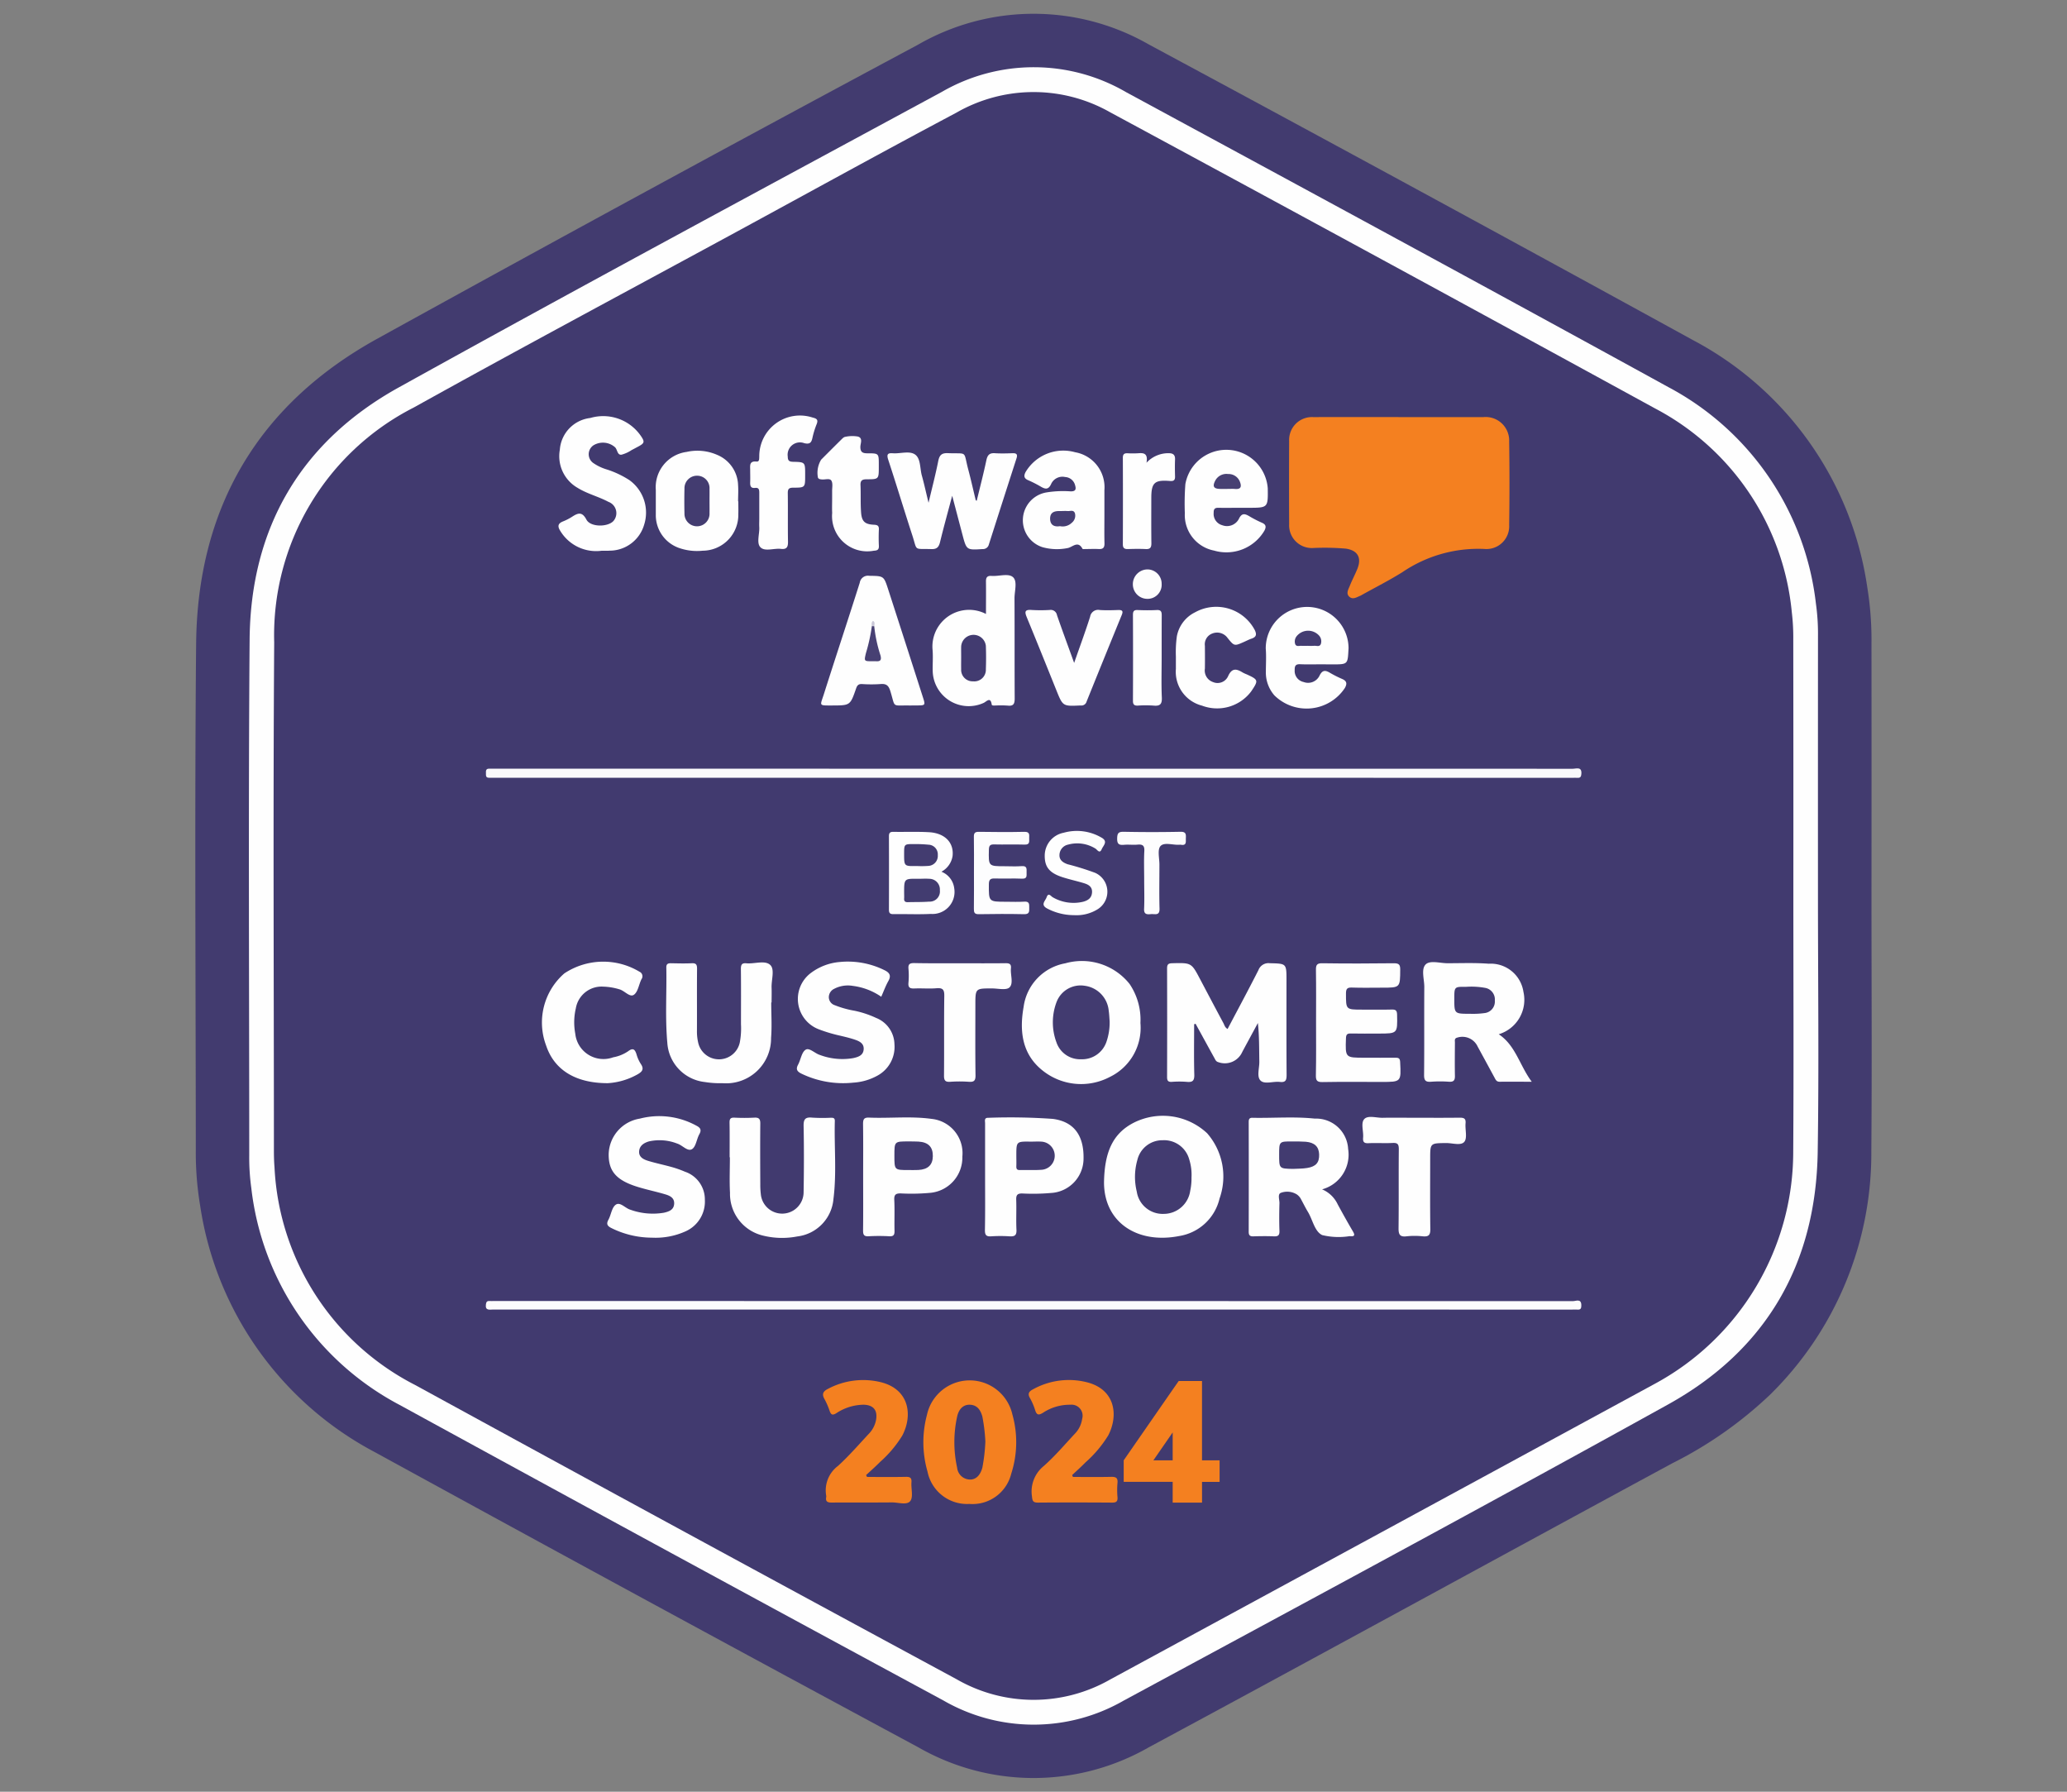 <svg id="best_support_2024" xmlns="http://www.w3.org/2000/svg" width="150" height="130" viewBox="0 0 150 130">
  <rect x="0" y="0" width="150" height="130" fill="#808080" stroke="none"/>
  <rect id="Rectangle_1478" data-name="Rectangle 1478" width="150" height="130" fill="none"/>
  <g id="Group_8316" data-name="Group 8316">
    <path id="Path_8912" data-name="Path 8912" d="M135.811,65.018c0,6.167.04,12.335-.011,18.5a24.549,24.549,0,0,1-7.351,17.678,29.337,29.337,0,0,1-7.094,4.974c-12.665,6.853-25.293,13.775-37.975,20.6a16.818,16.818,0,0,1-16.752,0q-19.746-10.627-39.41-21.4a24.277,24.277,0,0,1-12.694-17.9,23.244,23.244,0,0,1-.314-4.051c-.007-12.232-.09-24.464.023-36.694.091-9.868,4.492-17.377,13.157-22.155Q46.936,13.781,66.615,3.245a16.815,16.815,0,0,1,16.752-.02q19.794,10.645,39.5,21.457A24.219,24.219,0,0,1,135.5,42.568a23.787,23.787,0,0,1,.311,4.1Q135.82,55.845,135.811,65.018Z" fill="#423b6f"/>
    <path id="Path_8913" data-name="Path 8913" d="M131.928,65.025c0,6.185.077,12.371-.019,18.554-.126,8.141-3.749,14.385-10.859,18.323-13.107,7.26-26.305,14.356-39.489,21.477a13.11,13.11,0,0,1-13.1,0q-19.777-10.679-39.5-21.464A20.4,20.4,0,0,1,18.237,86.2a16.163,16.163,0,0,1-.15-2.363c0-12.473-.07-24.946.028-37.418.063-8.12,3.719-14.367,10.807-18.3,13.087-7.26,26.276-14.339,39.44-21.46a13.327,13.327,0,0,1,13.384.042c13.115,7.1,26.237,14.2,39.309,21.378A20.408,20.408,0,0,1,131.78,43.8a15.767,15.767,0,0,1,.15,2.311Q131.925,55.567,131.928,65.025Z" fill="#fefefe"/>
    <path id="Path_8914" data-name="Path 8914" d="M130.142,65.027c0,6.2.031,12.4-.01,18.605a19.136,19.136,0,0,1-10.057,16.778q-19.749,10.728-39.505,21.444a11.2,11.2,0,0,1-11.146-.013q-19.685-10.63-39.316-21.361A18.77,18.77,0,0,1,19.92,84.685c-.034-.41-.043-.823-.043-1.234,0-12.283-.065-24.567.021-36.849A18.536,18.536,0,0,1,30.02,29.571c7.806-4.339,15.687-8.545,23.535-12.808,5.288-2.872,10.557-5.78,15.87-8.6A11.252,11.252,0,0,1,80.569,8.15q19.8,10.686,39.541,21.486a18.7,18.7,0,0,1,9.919,14.781,15.409,15.409,0,0,1,.107,1.953Q130.149,55.7,130.142,65.027Z" fill="#413a6f"/>
    <path id="Path_8915" data-name="Path 8915" d="M101.534,30.262q3.064,0,6.128,0a1.707,1.707,0,0,1,1.857,1.766q.044,3.037,0,6.076a1.65,1.65,0,0,1-1.785,1.727,9.792,9.792,0,0,0-5.977,1.692c-.945.588-1.942,1.093-2.916,1.635a.792.792,0,0,1-.089.052c-.266.1-.554.32-.818.1-.284-.235-.084-.547.02-.807.165-.413.377-.808.545-1.22.331-.812.033-1.349-.829-1.476a18.168,18.168,0,0,0-2.364-.047,1.647,1.647,0,0,1-1.753-1.731q-.015-3.012,0-6.024A1.657,1.657,0,0,1,95.3,30.263C97.38,30.258,99.457,30.262,101.534,30.262Z" fill="#f48020"/>
    <path id="Path_8916" data-name="Path 8916" d="M74.954,56.43H35.94l-.464,0c-.237,0-.209-.18-.212-.331s-.015-.325.217-.327l.412,0q39.117,0,78.235.006c.26,0,.678-.182.629.381-.016.186-.069.29-.273.277-.137-.009-.275,0-.412,0Z" fill="#f9f9fb"/>
    <path id="Path_8917" data-name="Path 8917" d="M86.657,74.317c0,1.219-.022,2.439.012,3.657.012.447-.132.563-.548.521a6.872,6.872,0,0,0-1.081,0c-.277.016-.347-.088-.346-.353q.012-3.941,0-7.882c0-.3.1-.366.382-.372,1.383-.033,1.382-.04,2.013,1.155.56,1.061,1.119,2.122,1.687,3.179.078.144.11.327.309.435.751-1.426,1.513-2.839,2.238-4.27a.777.777,0,0,1,.824-.5c1.212.03,1.212.01,1.212,1.24,0,2.284-.008,4.568.008,6.852,0,.377-.054.573-.492.521-.473-.056-1.09.19-1.392-.092s-.086-.909-.095-1.383c-.017-.92,0-1.841-.105-2.8-.376.7-.754,1.391-1.128,2.089a1.384,1.384,0,0,1-1.742.752c-.186-.048-.224-.2-.3-.326-.453-.819-.9-1.64-1.352-2.461Z" fill="#fefefe"/>
    <path id="Path_8918" data-name="Path 8918" d="M74.956,95.015q-19.582,0-39.164,0c-.255,0-.592.1-.53-.371.021-.162.067-.259.248-.248.12.007.24,0,.361,0q39.138,0,78.277.009c.217,0,.6-.206.607.293,0,.2-.025.341-.273.321-.136-.011-.275,0-.412,0Z" fill="#fcfcfd"/>
    <path id="Path_8919" data-name="Path 8919" d="M95.943,86.294a2.19,2.19,0,0,1,1.134,1.092c.36.663.727,1.322,1.11,1.972.169.287.082.361-.209.334-.017,0-.034,0-.052,0a5.048,5.048,0,0,1-1.98-.081c-.549-.267-.683-1.1-1.026-1.671-.177-.293-.329-.6-.491-.9a.956.956,0,0,0-.331-.385,1.328,1.328,0,0,0-1.144-.109c-.256.093-.1.49-.106.748-.018.67-.024,1.341,0,2.01.013.328-.1.413-.409.4-.5-.023-1-.015-1.494,0-.246.006-.329-.087-.328-.331q.009-3.969,0-7.937c0-.185.011-.339.267-.334,1.511.032,3.027-.1,4.531.06a2.326,2.326,0,0,1,2.418,2.206A2.606,2.606,0,0,1,95.943,86.294Z" fill="#fefefe"/>
    <path id="Path_8920" data-name="Path 8920" d="M111.157,78.487c-.869,0-1.6-.007-2.334,0-.224,0-.285-.144-.367-.3q-.611-1.129-1.226-2.256a1.218,1.218,0,0,0-1.466-.65c-.236.055-.182.215-.182.354-.005.806-.016,1.613,0,2.419.008.335-.094.455-.437.432a8.728,8.728,0,0,0-1.286,0c-.4.031-.519-.085-.515-.5.023-2.127,0-4.255.016-6.382,0-.559-.244-1.287.1-1.63.321-.317,1.045-.084,1.591-.086.994,0,1.993-.04,2.983.035a2.4,2.4,0,0,1,2.52,2.04,2.61,2.61,0,0,1-1.792,3.078C109.989,75.853,110.27,77.291,111.157,78.487Z" fill="#fefefe"/>
    <path id="Path_8921" data-name="Path 8921" d="M80.117,85.777c.039-2.116.588-3.527,2.185-4.331a4.7,4.7,0,0,1,5.3.78,4.769,4.769,0,0,1,.9,4.732,3.586,3.586,0,0,1-2.924,2.722C82.546,90.277,80.114,88.7,80.117,85.777Z" fill="#fefefe"/>
    <path id="Path_8922" data-name="Path 8922" d="M82.76,74.223a3.961,3.961,0,0,1-2.225,3.918,4.468,4.468,0,0,1-4.9-.488c-1.472-1.184-1.662-2.852-1.353-4.59a3.708,3.708,0,0,1,3.029-3.17,4.422,4.422,0,0,1,4.662,1.5A4.628,4.628,0,0,1,82.76,74.223Z" fill="#fefefe"/>
    <path id="Path_8923" data-name="Path 8923" d="M69.1,35.97c-.315,1.187-.616,2.269-.882,3.36-.087.358-.228.522-.621.51-1.321-.04-1.01.171-1.392-1-.594-1.824-1.148-3.661-1.747-5.483-.13-.4-.035-.5.343-.469.545.038,1.2-.2,1.61.094s.341,1,.486,1.521c.167.6.3,1.214.487,1.976.26-1.1.509-2.051.7-3.011.085-.429.234-.608.7-.589,1.468.059,1.112-.216,1.477,1.172.2.745.365,1.5.548,2.245,0,.008.021.012.071.037.238-.986.492-1.959.7-2.942.079-.374.225-.533.613-.508.428.028.859.016,1.288,0,.279-.009.38.079.289.362q-1.009,3.129-2.01,6.262a.433.433,0,0,1-.449.331c-1.171.076-1.171.082-1.471-1.058Z" fill="#fefefe"/>
    <path id="Path_8924" data-name="Path 8924" d="M55.967,72.731c0,.858.058,1.72-.011,2.572a3.261,3.261,0,0,1-3.528,3.288,6.832,6.832,0,0,1-1.282-.084,3.06,3.06,0,0,1-2.72-2.853c-.163-1.814-.037-3.636-.072-5.455-.005-.265.123-.314.348-.309.5.009,1,.024,1.493,0,.339-.019.392.119.389.418-.014,1.493,0,2.987-.007,4.48a3.565,3.565,0,0,0,.091.867,1.545,1.545,0,0,0,3.016-.008,5.477,5.477,0,0,0,.088-1.331c0-1.339.01-2.678-.006-4.017,0-.312.074-.436.4-.406.592.055,1.351-.244,1.734.124.336.322.073,1.076.093,1.638.013.36,0,.721,0,1.081Z" fill="#fefefe"/>
    <path id="Path_8925" data-name="Path 8925" d="M52.948,83.965c0-.842.01-1.684-.006-2.525,0-.272.083-.358.352-.348a14.364,14.364,0,0,0,1.442,0c.343-.021.442.1.438.432-.015,1.477-.008,2.955,0,4.432a5.476,5.476,0,0,0,.036.668,1.556,1.556,0,0,0,3.107-.131c.027-1.6.032-3.2,0-4.792-.011-.508.132-.66.626-.61a12.378,12.378,0,0,0,1.339.008c.168,0,.307,0,.3.236-.049,1.887.14,3.783-.1,5.661a2.988,2.988,0,0,1-2.623,2.715,5.761,5.761,0,0,1-2.6-.09,3.112,3.112,0,0,1-2.284-3.077c-.046-.856-.008-1.717-.008-2.576Z" fill="#fefefe"/>
    <path id="Path_8926" data-name="Path 8926" d="M95.505,74.2c0-1.27.012-2.54-.008-3.81-.006-.36.054-.51.467-.5,1.733.025,3.467.021,5.2,0,.372,0,.45.116.448.465-.008,1.305,0,1.306-1.3,1.306-.738,0-1.477.019-2.214-.008-.35-.013-.422.112-.422.436,0,1.165-.011,1.165,1.17,1.165.721,0,1.442.013,2.162-.006.294-.008.371.086.377.377.029,1.366.039,1.366-1.346,1.366-.669,0-1.339.01-2.008-.005-.261-.006-.346.063-.356.34-.049,1.417-.059,1.417,1.339,1.417.755,0,1.51.008,2.265,0,.24,0,.315.065.328.315.074,1.443.082,1.442-1.364,1.442-1.424,0-2.849-.016-4.273.01-.4.007-.484-.117-.478-.493C95.519,76.735,95.505,75.465,95.505,74.2Z" fill="#fefefe"/>
    <path id="Path_8927" data-name="Path 8927" d="M62.638,85.374c0-1.271.011-2.543-.007-3.814,0-.338.054-.487.44-.471,1.509.062,3.026-.116,4.528.092a2.5,2.5,0,0,1,2.238,2.741,2.568,2.568,0,0,1-2.389,2.63,14.838,14.838,0,0,1-2.058.038c-.37-.009-.513.069-.493.474.036.737,0,1.477.017,2.215.008.3-.048.439-.388.419a13.556,13.556,0,0,0-1.494,0c-.325.017-.4-.1-.4-.409C62.648,87.986,62.638,86.68,62.638,85.374Z" fill="#fefefe"/>
    <path id="Path_8928" data-name="Path 8928" d="M63.951,72.32a4.65,4.65,0,0,0-2.067-.789,2.144,2.144,0,0,0-1.348.213.678.678,0,0,0-.389.621.622.622,0,0,0,.442.572,7.124,7.124,0,0,0,1.432.4,7.189,7.189,0,0,1,1.557.519,2.1,2.1,0,0,1,1.332,1.912,2.372,2.372,0,0,1-1.227,2.271,4.13,4.13,0,0,1-1.762.513,6.96,6.96,0,0,1-3.75-.647c-.319-.154-.44-.317-.253-.662.195-.361.252-.891.542-1.077.271-.175.668.262,1.033.375a4.636,4.636,0,0,0,2.427.231c.363-.082.727-.194.756-.641s-.343-.6-.687-.714c-.39-.128-.792-.219-1.192-.312a10.764,10.764,0,0,1-1.374-.422,2.355,2.355,0,0,1-.536-4.12,4.046,4.046,0,0,1,2.044-.764,5.99,5.99,0,0,1,3.244.588c.363.174.524.381.293.79C64.266,71.536,64.127,71.925,63.951,72.32Z" fill="#fefefe"/>
    <path id="Path_8929" data-name="Path 8929" d="M47.309,89.8a6.624,6.624,0,0,1-2.963-.709c-.286-.147-.353-.3-.193-.593.195-.36.242-.885.53-1.088.325-.229.687.256,1.063.362a4.819,4.819,0,0,0,2.43.219c.362-.084.721-.2.747-.65.025-.435-.317-.587-.648-.686-.656-.195-1.33-.333-1.984-.534-1.56-.479-2.134-1.139-2.12-2.386a2.683,2.683,0,0,1,2.259-2.572,5.6,5.6,0,0,1,4.086.5c.278.143.426.29.235.629-.2.356-.242.9-.53,1.083-.321.2-.691-.282-1.072-.4a3.51,3.51,0,0,0-2.069-.156c-.367.111-.677.315-.7.728s.331.582.66.682c.556.169,1.129.285,1.689.442a7.274,7.274,0,0,1,.968.34,2.124,2.124,0,0,1,1.454,2.039,2.363,2.363,0,0,1-1.379,2.281A5.3,5.3,0,0,1,47.309,89.8Z" fill="#fefefe"/>
    <path id="Path_8930" data-name="Path 8930" d="M71.487,85.367c0-1.288,0-2.576,0-3.864,0-.168-.083-.412.234-.4a43.656,43.656,0,0,1,4.682.079c1.54.2,2.271,1.213,2.228,2.924a2.5,2.5,0,0,1-2.377,2.452,14.958,14.958,0,0,1-2.058.036c-.373-.01-.463.117-.45.468.025.72-.018,1.444.017,2.163.02.406-.128.5-.5.478a9.943,9.943,0,0,0-1.339,0c-.377.027-.454-.122-.449-.469C71.5,87.944,71.487,86.655,71.487,85.367Z" fill="#fefefe"/>
    <path id="Path_8931" data-name="Path 8931" d="M71.551,44.546c0-.806.01-1.577,0-2.348-.006-.309.094-.435.414-.412.529.038,1.214-.21,1.549.092s.106,1.007.108,1.533c.012,2.421,0,4.843.013,7.265,0,.393-.089.569-.511.519a7.784,7.784,0,0,0-.875-.007c-.1,0-.268.023-.281-.068-.085-.6-.386-.211-.582-.122a2.613,2.613,0,0,1-3.7-2.287c-.015-.515.032-1.033-.009-1.545A2.662,2.662,0,0,1,71.551,44.546Z" fill="#fefefe"/>
    <path id="Path_8932" data-name="Path 8932" d="M43.667,39.959a3.038,3.038,0,0,1-2.989-1.409c-.207-.318-.238-.552.174-.716a3.939,3.939,0,0,0,.684-.353c.424-.275.718-.358,1.021.221.284.543,1.509.558,1.949.111a.871.871,0,0,0-.351-1.4c-.725-.388-1.539-.581-2.243-1.019a2.648,2.648,0,0,1-1.286-2.76,2.5,2.5,0,0,1,2.208-2.306,3.318,3.318,0,0,1,3.621,1.227c.365.513.341.595-.205.881-.137.072-.271.147-.409.216a2.493,2.493,0,0,1-.741.34c-.311.034-.288-.365-.464-.538a1.324,1.324,0,0,0-1.568-.145.78.78,0,0,0-.032,1.273,3.46,3.46,0,0,0,1.016.485,6.885,6.885,0,0,1,1.62.767,2.9,2.9,0,0,1,1.069,3.249,2.611,2.611,0,0,1-2.5,1.871C44.037,39.969,43.831,39.959,43.667,39.959Z" fill="#fefefe"/>
    <path id="Path_8933" data-name="Path 8933" d="M66.011,51.187c-1.334-.025-1.013.207-1.4-1.043-.125-.409-.3-.549-.712-.512a9.708,9.708,0,0,1-1.339,0c-.255-.013-.355.089-.433.317-.428,1.238-.433,1.233-1.723,1.237-1.026,0-.892.045-.612-.838.856-2.693,1.747-5.376,2.6-8.071a.6.6,0,0,1,.688-.5c1.047.018,1.055,0,1.37.973q1.267,3.911,2.521,7.826c.194.6.188.606-.448.607Z" fill="#fefefe"/>
    <path id="Path_8934" data-name="Path 8934" d="M80.146,37.358c0,.686-.012,1.373.005,2.059.008.314-.1.436-.416.419s-.652,0-.978,0c-.068,0-.182.016-.2-.015-.327-.624-.72-.124-1.073-.057a3.888,3.888,0,0,1-1.832-.063,2.049,2.049,0,0,1,.279-3.971,7.519,7.519,0,0,1,1.744-.08c.4.015.432-.161.336-.47a.788.788,0,0,0-.72-.57.9.9,0,0,0-1,.482c-.2.457-.433.411-.777.207a8.242,8.242,0,0,0-.916-.464c-.3-.132-.306-.321-.176-.578a3.181,3.181,0,0,1,3.6-1.444,2.577,2.577,0,0,1,2.124,2.75C80.147,36.157,80.146,36.757,80.146,37.358Z" fill="#fefefe"/>
    <path id="Path_8935" data-name="Path 8935" d="M44.1,78.591c-2.382,0-3.89-1-4.466-2.726a4.723,4.723,0,0,1,1.323-5.242,5.106,5.106,0,0,1,5.447-.12.358.358,0,0,1,.147.543c-.191.383-.252.926-.553,1.132s-.67-.3-1.057-.4a4.5,4.5,0,0,0-1.161-.192,1.894,1.894,0,0,0-1.993,1.577A4.449,4.449,0,0,0,41.747,75,2.055,2.055,0,0,0,44.5,76.713a2.8,2.8,0,0,0,1.089-.443c.348-.263.486-.132.6.219a2.629,2.629,0,0,0,.31.7c.287.415.061.6-.276.786A5,5,0,0,1,44.1,78.591Z" fill="#fefefe"/>
    <path id="Path_8936" data-name="Path 8936" d="M90.023,36.843c-.532,0-1.065.011-1.6,0-.276-.008-.353.1-.348.364a.849.849,0,0,0,.62.9.972.972,0,0,0,1.2-.442c.212-.455.437-.409.782-.2a8.237,8.237,0,0,0,.914.469c.3.135.3.314.162.575a3.2,3.2,0,0,1-3.648,1.439,2.625,2.625,0,0,1-2.123-2.716,18.7,18.7,0,0,1,.039-2.108A3.017,3.017,0,0,1,92,35.432c.02,1.411.02,1.411-1.411,1.411Z" fill="#fefefe"/>
    <path id="Path_8937" data-name="Path 8937" d="M95.9,48.2c-.515,0-1.031.017-1.545-.006-.327-.015-.407.115-.4.42a.818.818,0,0,0,.649.87.919.919,0,0,0,1.148-.452c.216-.445.441-.412.788-.2a8.2,8.2,0,0,0,.873.437c.337.151.35.354.179.654a3.33,3.33,0,0,1-5.111.53,2.519,2.519,0,0,1-.619-1.7c0-.566.038-1.136-.008-1.7a3,3,0,0,1,6.009-.025c-.067,1.174-.013,1.177-1.185,1.177Z" fill="#fefefe"/>
    <path id="Path_8938" data-name="Path 8938" d="M53.579,36.378c0,.309.01.618,0,.926a2.6,2.6,0,0,1-2.585,2.653,3.96,3.96,0,0,1-1.769-.218,2.52,2.52,0,0,1-1.634-2.389c0-.6,0-1.2,0-1.8a2.582,2.582,0,0,1,2.233-2.76A3.563,3.563,0,0,1,52.036,33a2.458,2.458,0,0,1,1.526,2.2c.028.392,0,.788,0,1.182Z" fill="#fefefe"/>
    <path id="Path_8939" data-name="Path 8939" d="M102.658,81.1c1.082,0,2.165.009,3.247-.006.306,0,.482.035.449.408-.041.458.141,1.062-.089,1.342-.243.3-.868.086-1.325.091-1.153.013-1.153,0-1.153,1.138,0,1.7-.015,3.4.01,5.1.007.438-.124.569-.548.529a5.525,5.525,0,0,0-1.183,0c-.5.061-.579-.158-.574-.6.022-1.907,0-3.814.018-5.72,0-.36-.085-.474-.451-.454-.582.032-1.169-.013-1.751.017-.336.017-.414-.105-.388-.409.039-.459-.185-1.055.085-1.343s.876-.082,1.334-.091C101.111,81.086,101.885,81.1,102.658,81.1Z" fill="#fefefe"/>
    <path id="Path_8940" data-name="Path 8940" d="M69.638,69.892c1.116,0,2.233.008,3.349-.006.288,0,.406.078.376.376-.047.473.2,1.088-.105,1.38-.236.227-.846.072-1.29.074-1.186,0-1.186,0-1.186,1.2,0,1.7-.014,3.4.01,5.1.006.4-.114.5-.491.474a9.33,9.33,0,0,0-1.338,0c-.362.026-.461-.092-.457-.454.018-1.923-.007-3.847.02-5.77.006-.448-.095-.6-.56-.564-.528.046-1.065-.006-1.6.017-.317.013-.475-.05-.44-.413a5.689,5.689,0,0,0,0-1.029c-.028-.332.106-.4.411-.4C67.44,69.9,68.539,69.892,69.638,69.892Z" fill="#fefefe"/>
    <path id="Path_8941" data-name="Path 8941" d="M85.333,47.639a8.362,8.362,0,0,1,.071-1.473,2.436,2.436,0,0,1,1.321-1.74,3.163,3.163,0,0,1,4.333,1.289c.156.326.107.506-.234.621-.178.06-.346.148-.518.225-.731.327-.734.33-1.22-.271a.935.935,0,0,0-1.1-.329.834.834,0,0,0-.548.9c.005.55.008,1.1,0,1.649a.884.884,0,0,0,.588.977.837.837,0,0,0,1.1-.434c.28-.62.625-.524,1.066-.252a2.561,2.561,0,0,0,.281.128c.856.393.866.434.323,1.238A3.094,3.094,0,0,1,87.233,51.2a2.532,2.532,0,0,1-1.9-2.667C85.332,48.256,85.333,47.981,85.333,47.639Z" fill="#fefefe"/>
    <path id="Path_8942" data-name="Path 8942" d="M55.1,37.606c0-.618,0-1.237,0-1.855,0-.217-.03-.383-.3-.35-.321.039-.37-.149-.36-.409.011-.292,0-.584,0-.876,0-.321-.083-.681.459-.628.215.021.191-.191.2-.345A2.954,2.954,0,0,1,58.985,30.3c.315.072.4.184.272.49a6.278,6.278,0,0,0-.3.983c-.076.342-.185.474-.59.383a.894.894,0,0,0-1.2.973c0,.3.11.371.389.377.873.02.873.031.873.908v.1c0,.853,0,.869-.86.87-.32,0-.406.094-.4.409.018,1.168-.006,2.337.015,3.5.007.39-.084.582-.514.532-.506-.059-1.162.213-1.484-.116-.3-.3-.064-.95-.086-1.445C55.088,38.053,55.1,37.829,55.1,37.606Z" fill="#fefefe"/>
    <path id="Path_8943" data-name="Path 8943" d="M77.95,48.1c.4-1.157.808-2.25,1.16-3.358a.586.586,0,0,1,.7-.482c.445.029.893.016,1.339,0,.279-.007.377.062.258.354q-1.285,3.139-2.553,6.286a.389.389,0,0,1-.427.287.436.436,0,0,0-.052,0c-1.251.058-1.248.056-1.721-1.119-.71-1.764-1.419-3.529-2.144-5.287-.158-.383-.15-.561.337-.525a10.838,10.838,0,0,0,1.339,0,.457.457,0,0,1,.517.373C77.1,45.778,77.524,46.918,77.95,48.1Z" fill="#fefefe"/>
    <path id="Path_8944" data-name="Path 8944" d="M60.387,36.189c0-.172,0-.344,0-.515-.007-.273.068-.6-.054-.8s-.475-.054-.722-.09c-.1-.015-.2-.016-.254-.131a1.83,1.83,0,0,1,.232-1.3q.708-.712,1.422-1.419c.1-.094.205-.222.322-.238a2.391,2.391,0,0,1,.917-.023c.39.106.19.492.186.741-.006.417.192.478.538.477.8,0,.8.009.8.819v.155c0,.9,0,.91-.87.91-.32,0-.474.072-.458.428.03.668-.009,1.34.044,2.006.051.635.286.833.925.864.254.012.378.066.364.348-.019.394-.018.79,0,1.184.012.277-.106.34-.364.353A2.553,2.553,0,0,1,60.39,37.22C60.374,36.877,60.387,36.533,60.387,36.189Z" fill="#fefefe"/>
    <path id="Path_8945" data-name="Path 8945" d="M68.318,63.248a1.481,1.481,0,0,1,.929,1.2,1.6,1.6,0,0,1-1.7,1.862c-.908.046-1.821,0-2.731.016-.267,0-.308-.12-.307-.346q.009-2.654,0-5.308c0-.254.09-.321.329-.317.859.015,1.72-.022,2.576.026,1.168.065,1.828.771,1.711,1.741A1.564,1.564,0,0,1,68.318,63.248Z" fill="#fefefe"/>
    <path id="Path_8946" data-name="Path 8946" d="M83.2,33.574a2.164,2.164,0,0,1,1.61-.692c.319,0,.476.117.462.457-.017.411-.011.823,0,1.235.006.271-.1.346-.374.324-1.117-.092-1.348.128-1.349,1.231s-.009,2.2.006,3.294c0,.312-.094.431-.412.415-.428-.021-.858-.014-1.286,0-.253.007-.374-.067-.373-.347q.012-3.139,0-6.279c0-.252.1-.334.333-.325a6.827,6.827,0,0,0,.772,0C82.988,32.853,83.323,32.881,83.2,33.574Z" fill="#fefefe"/>
    <path id="Path_8947" data-name="Path 8947" d="M70.679,63.307c0-.859.011-1.717-.006-2.576-.006-.286.071-.382.368-.377,1.1.017,2.2.024,3.3,0,.394-.009.351.212.346.454s.068.486-.333.473c-.738-.024-1.477.006-2.215-.013-.3-.007-.369.1-.376.382-.027,1.2-.037,1.2,1.147,1.2.412,0,.826.026,1.236-.007.389-.032.357.2.352.448s.061.48-.338.462c-.651-.029-1.305.007-1.957-.014-.324-.011-.44.072-.442.422-.007,1.266-.021,1.266,1.24,1.266.446,0,.894.022,1.339-.007.389-.025.345.213.35.459s.016.459-.36.451c-1.1-.023-2.2-.02-3.3,0-.321.006-.359-.13-.356-.4C70.686,65.059,70.679,64.183,70.679,63.307Z" fill="#fdfdfe"/>
    <path id="Path_8948" data-name="Path 8948" d="M84.3,47.738c0,.96-.031,1.921.013,2.879.022.5-.154.621-.607.578a8.254,8.254,0,0,0-1.13,0c-.264.012-.36-.075-.359-.349q.014-3.11,0-6.221c0-.255.053-.375.338-.363.462.02.926.024,1.388,0,.316-.017.365.126.362.4C84.3,45.681,84.3,46.71,84.3,47.738Z" fill="#fefefe"/>
    <path id="Path_8949" data-name="Path 8949" d="M77.943,66.4a4.176,4.176,0,0,1-1.958-.487c-.5-.271-.127-.543-.035-.807.134-.386.317-.07.454,0a3,3,0,0,0,2.184.324c.355-.091.635-.267.66-.682s-.267-.571-.59-.669c-.507-.154-1.028-.265-1.533-.427-.974-.311-1.322-.748-1.31-1.591a1.693,1.693,0,0,1,1.375-1.641,3.541,3.541,0,0,1,2.73.345c.52.283.145.578.032.845-.158.376-.337.021-.466-.046a2.5,2.5,0,0,0-1.978-.282.786.786,0,0,0-.623.729c-.025.4.265.575.58.692a19.823,19.823,0,0,1,2.006.625,1.5,1.5,0,0,1,.2,2.633A2.906,2.906,0,0,1,77.943,66.4Z" fill="#fefefe"/>
    <path id="Path_8950" data-name="Path 8950" d="M83.032,63.81c0-.686-.027-1.374.01-2.058.022-.407-.124-.5-.494-.469-.323.031-.653-.017-.977.013-.364.033-.508-.052-.5-.462.009-.375.087-.49.481-.483q2.058.041,4.117,0c.4-.008.4.183.387.463-.012.247.076.558-.363.477a.411.411,0,0,0-.1,0c-.475.034-1.107-.207-1.38.1-.233.264-.073.882-.075,1.344,0,1.064-.023,2.128.008,3.19.016.547-.347.373-.619.4-.3.028-.526.026-.5-.4C83.058,65.218,83.032,64.513,83.032,63.81Z" fill="#fdfdfe"/>
    <path id="Path_8951" data-name="Path 8951" d="M82.21,42.4a1.071,1.071,0,0,1,1.062-1.086A1.037,1.037,0,0,1,84.3,42.371a1.022,1.022,0,0,1-1.05,1.079A1.054,1.054,0,0,1,82.21,42.4Z" fill="#fdfdfd"/>
    <path id="Path_8952" data-name="Path 8952" d="M93.833,84.81c-1.007-.018-1.007-.018-1.007-1.032,0-.961,0-.963.96-.96.326,0,.653,0,.976.023.636.055.948.36.966.913.02.592-.223.887-.871.99C94.521,84.8,94.174,84.79,93.833,84.81Z" fill="#423b70"/>
    <path id="Path_8953" data-name="Path 8953" d="M106.677,73.556c-1.139,0-1.139,0-1.139-1.092,0-.867,0-.873.846-.864a5.579,5.579,0,0,1,1.429.083.851.851,0,0,1,.665.913.839.839,0,0,1-.684.9A6.136,6.136,0,0,1,106.677,73.556Z" fill="#423b70"/>
    <path id="Path_8954" data-name="Path 8954" d="M86.466,85.435a4.278,4.278,0,0,1-.094.968,1.943,1.943,0,0,1-1.921,1.671,1.9,1.9,0,0,1-1.957-1.618,4.458,4.458,0,0,1,.041-2.285,1.861,1.861,0,0,1,1.834-1.44A1.89,1.89,0,0,1,86.3,84.118,3.7,3.7,0,0,1,86.466,85.435Z" fill="#423b70"/>
    <path id="Path_8955" data-name="Path 8955" d="M80.525,74.092a4.284,4.284,0,0,1-.243,1.531,1.863,1.863,0,0,1-1.832,1.232,1.81,1.81,0,0,1-1.783-1.222,4.16,4.16,0,0,1,.019-2.963,1.865,1.865,0,0,1,2.033-1.146,2.008,2.008,0,0,1,1.741,1.824C80.5,73.616,80.508,73.891,80.525,74.092Z" fill="#423b70"/>
    <path id="Path_8956" data-name="Path 8956" d="M65.928,84.893c-1.022,0-1.022,0-1.022-1.04s0-1.037,1.031-1.036c.239,0,.479,0,.718.012.715.045,1.049.39,1.04,1.059-.008.63-.351.962-1.049,1C66.408,84.9,66.168,84.893,65.928,84.893Z" fill="#423b70"/>
    <path id="Path_8957" data-name="Path 8957" d="M74.8,82.832c.257,0,.516-.017.771,0a1.023,1.023,0,0,1,.033,2.041c-.529.041-1.063.007-1.594.021-.212.005-.263-.089-.256-.277.01-.257,0-.514,0-.772C73.755,82.817,73.755,82.817,74.8,82.832Z" fill="#423b70"/>
    <path id="Path_8958" data-name="Path 8958" d="M69.751,47.672c0-.258-.006-.516,0-.773a.9.9,0,0,1,1.792-.04c.021.566.021,1.134,0,1.7a.841.841,0,0,1-.93.875.831.831,0,0,1-.862-.886C69.743,48.257,69.751,47.965,69.751,47.672Z" fill="#423b70"/>
    <path id="Path_8959" data-name="Path 8959" d="M63.443,45.442a10.282,10.282,0,0,0,.452,2.108c.087.335,0,.449-.325.427-.085-.006-.172,0-.258,0-.614,0-.61,0-.473-.588a12.774,12.774,0,0,0,.43-1.956C63.332,45.356,63.39,45.35,63.443,45.442Z" fill="#474073"/>
    <path id="Path_8960" data-name="Path 8960" d="M63.443,45.442l-.173-.01c-.017-.132-.057-.267.083-.388C63.52,45.148,63.459,45.3,63.443,45.442Z" fill="#cbc9d8"/>
    <path id="Path_8961" data-name="Path 8961" d="M76.922,38.177c-.417.067-.714-.079-.717-.546,0-.491.352-.562.747-.551.171,0,.343-.014.512,0,.187.021.439-.115.54.153a.657.657,0,0,1-.219.692A.951.951,0,0,1,76.922,38.177Z" fill="#453e72"/>
    <path id="Path_8962" data-name="Path 8962" d="M89.063,35.474c-.171,0-.341,0-.512,0-.47-.008-.578-.176-.368-.589a.913.913,0,0,1,.937-.492.879.879,0,0,1,.852.544c.13.328.12.579-.346.54C89.44,35.461,89.251,35.474,89.063,35.474Z" fill="#474073"/>
    <path id="Path_8963" data-name="Path 8963" d="M94.9,46.858c-.153,0-.307.009-.46,0s-.373.08-.451-.13a.616.616,0,0,1,.083-.536,1.071,1.071,0,0,1,1.674-.052.625.625,0,0,1,.108.58c-.091.241-.323.117-.495.137A4.09,4.09,0,0,1,94.9,46.858Z" fill="#433c71"/>
    <path id="Path_8964" data-name="Path 8964" d="M51.489,36.345c0,.292.006.583,0,.875a.91.91,0,1,1-1.818.033q-.021-.9,0-1.8a.909.909,0,0,1,.948-.937.9.9,0,0,1,.87.955C51.494,35.761,51.489,36.053,51.489,36.345Z" fill="#433c70"/>
    <path id="Path_8965" data-name="Path 8965" d="M66.647,63.762c.257,0,.516-.021.77,0a.771.771,0,0,1,.788.831.739.739,0,0,1-.779.825c-.511.042-1.026.024-1.539.04-.192.006-.289-.06-.275-.265.009-.136,0-.274,0-.411C65.611,63.747,65.611,63.747,66.647,63.762Z" fill="#423c70"/>
    <path id="Path_8966" data-name="Path 8966" d="M66.527,62.834c-.916.018-.916.018-.916-.877,0-.715,0-.719.744-.713a9.331,9.331,0,0,1,1.021.043.7.7,0,0,1,.678.755.725.725,0,0,1-.709.786A6.666,6.666,0,0,1,66.527,62.834Z" fill="#433c70"/>
    <g id="Group_8315" data-name="Group 8315">
      <path id="Path_8967" data-name="Path 8967" d="M62.922,107.161c.94,0,1.881.013,2.821-.007.317-.007.427.086.4.405-.033.46.143,1.054-.084,1.349-.244.316-.866.1-1.322.1-1.46.015-2.921,0-4.381.012-.309,0-.458-.074-.4-.4a.312.312,0,0,0,0-.1,2.218,2.218,0,0,1,.852-2.156c.8-.725,1.509-1.549,2.247-2.339a1.957,1.957,0,0,0,.517-.992c.128-.705-.182-1.094-.9-1.112a3.643,3.643,0,0,0-1.987.619c-.274.166-.379.107-.477-.162a5.13,5.13,0,0,0-.366-.849c-.218-.369-.121-.578.244-.76a5.423,5.423,0,0,1,3.849-.48c2.062.524,2.31,2.4,1.547,3.864a8.487,8.487,0,0,1-1.62,1.924c-.323.33-.673.634-1.011.95Z" fill="#f48020"/>
      <path id="Path_8968" data-name="Path 8968" d="M77.863,107.161c.921,0,1.842.014,2.762-.007.343-.008.507.062.47.444a5.8,5.8,0,0,0,0,1.03c.028.335-.113.4-.415.395-1.787-.012-3.573-.015-5.36,0-.349,0-.4-.121-.43-.438a2.373,2.373,0,0,1,.853-2.215c.808-.713,1.512-1.545,2.249-2.336a1.923,1.923,0,0,0,.539-1.09.8.8,0,0,0-.849-1.022,3.517,3.517,0,0,0-2,.587c-.283.169-.438.184-.553-.166a4.587,4.587,0,0,0-.383-.9c-.2-.334-.054-.5.225-.643a5.35,5.35,0,0,1,3.94-.5c2.021.53,2.268,2.385,1.516,3.841a8.641,8.641,0,0,1-1.653,1.963c-.311.319-.646.616-.97.922Z" fill="#f48020"/>
      <path id="Path_8969" data-name="Path 8969" d="M73.466,102.622a3.175,3.175,0,0,0-6.2.043,7.7,7.7,0,0,0,.043,4.11,2.925,2.925,0,0,0,3.036,2.344,2.891,2.891,0,0,0,3.039-2.192A7.426,7.426,0,0,0,73.466,102.622Zm-2.177,3.866c-.16.58-.49.887-.938.86a.949.949,0,0,1-.892-.855,8.636,8.636,0,0,1,0-3.712c.13-.589.481-.881.936-.859.538.026.763.4.893.852a12.934,12.934,0,0,1,.219,1.815A12.962,12.962,0,0,1,71.289,106.488Z" fill="#f48020"/>
      <path id="Path_8970" data-name="Path 8970" d="M87.229,107.519h1.276v-1.564H87.229V100.2H85.537l-.438.627-3.553,5.127h0v1.564H85.1v1.506h2.131ZM85.1,105.955H83.7l1.4-2.024Z" fill="#f48020"/>
    </g>
  </g>
</svg>
